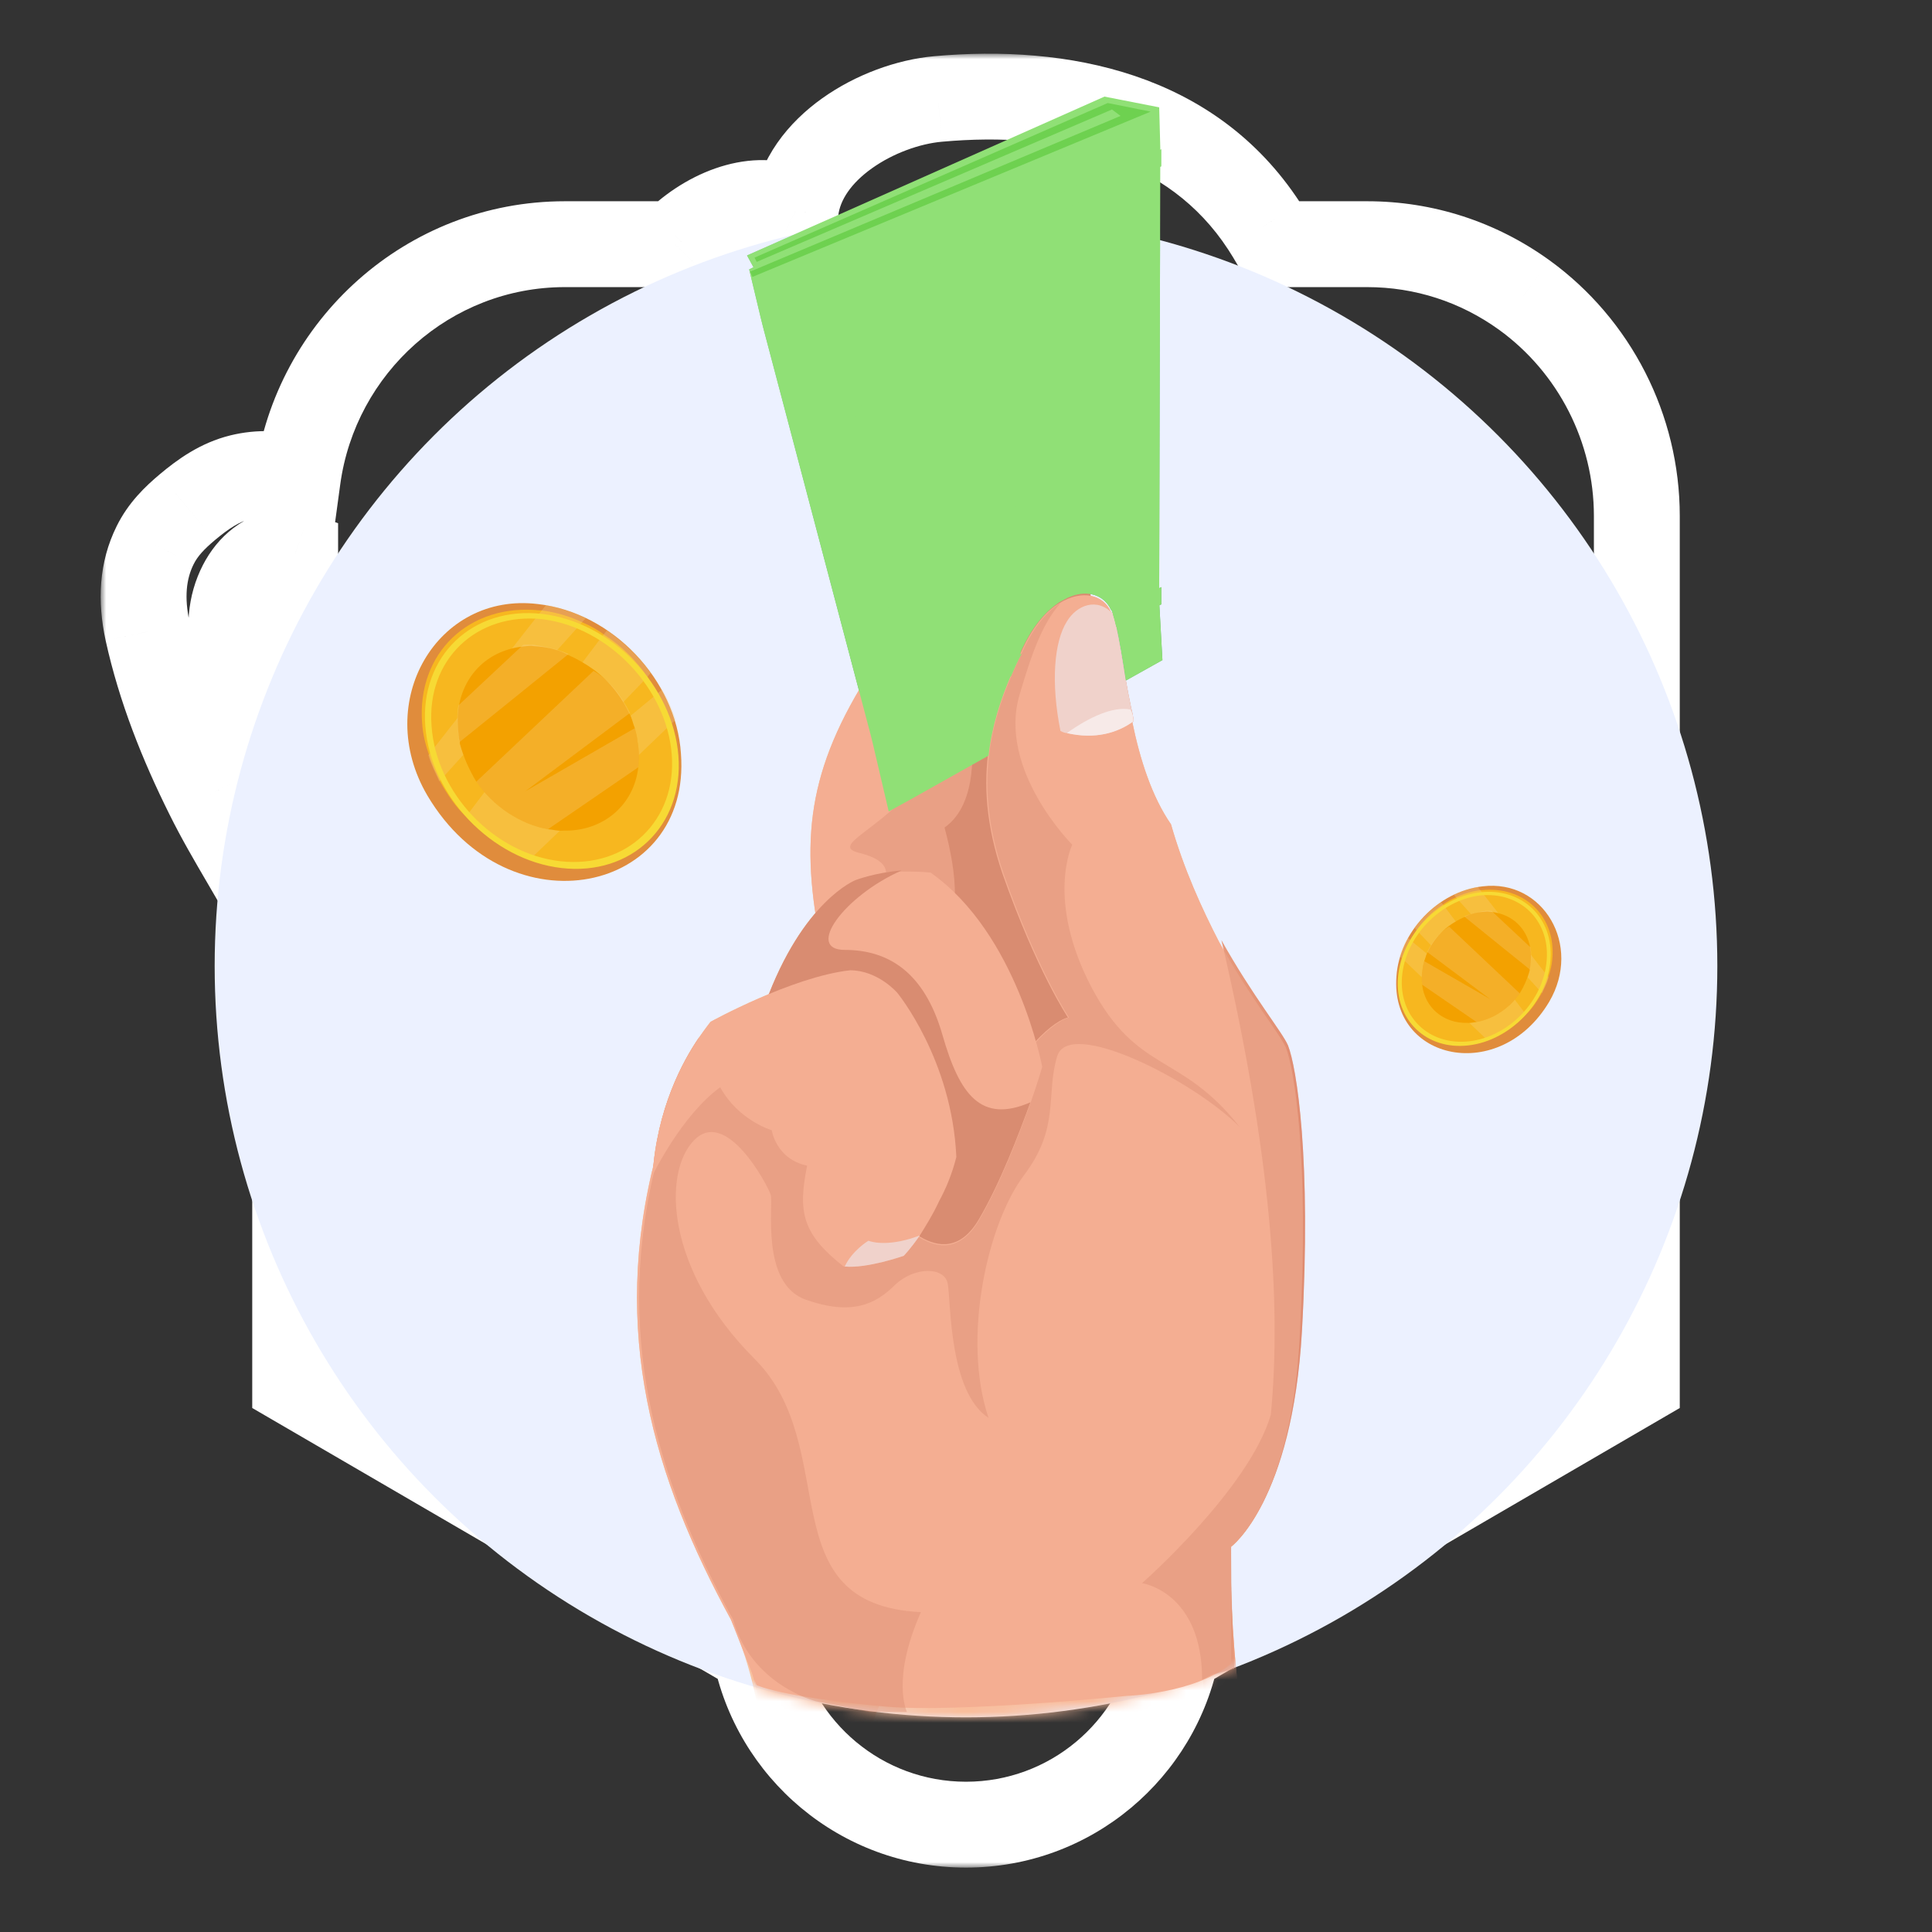 <svg width="180" height="180" viewBox="0 0 180 180" fill="none" xmlns="http://www.w3.org/2000/svg">
<rect x="0" y="0" width="180" height="180" fill="#333333" stroke="none"/>
<mask id="path-1-outside-1_437_6428" maskUnits="userSpaceOnUse" x="9.38" y="5" width="148" height="169" fill="black">
<rect fill="white" x="9.38" y="5" width="148" height="169"/>
<path fill-rule="evenodd" clip-rule="evenodd" d="M52.622 22.75H62.87C63.008 22.608 63.149 22.469 63.293 22.334C66.49 19.354 70.8 17.982 74.123 19.645C74.79 13.767 81.838 9.719 87.399 9.22C99.076 8.166 111.018 10.703 117.774 21.059C118.136 21.615 118.479 22.179 118.804 22.75H127.378C132.66 22.75 137.716 24.388 142.004 27.481C148.573 32.235 152.5 39.923 152.5 48.066V128.88L109.635 153.824C107.85 163.041 99.738 170 90 170C80.262 170 72.15 163.041 70.365 153.824L27.5 128.88V87.969C27.297 87.656 27.09 87.346 26.883 87.036L26.883 87.035C26.613 86.63 26.343 86.225 26.081 85.815C25.271 84.508 24.482 83.189 23.713 81.858C23.397 81.31 23.078 80.763 22.758 80.215C21.583 78.205 20.404 76.188 19.375 74.102C16.928 69.192 14.924 64.137 13.757 58.849C13.103 55.843 13.276 53.164 14.457 50.791C15.186 49.316 16.284 48.239 17.441 47.265C18.916 46.025 20.496 44.919 22.415 44.449C24.145 44.024 25.926 44.084 27.733 44.61C29.409 32.275 39.926 22.75 52.622 22.75ZM27.5 73.717V51.582C27.004 51.407 26.513 51.357 26.033 51.484C24.179 51.972 22.892 53.297 22.144 55.171C21.34 57.188 21.388 59.434 22.081 61.835C23.043 65.134 24.606 68.225 26.21 71.292C26.651 72.095 27.077 72.905 27.5 73.717Z"/>
</mask>
<path d="M62.87 22.75V26.75H64.566L65.745 25.532L62.87 22.75ZM63.293 22.334L60.566 19.409L60.562 19.412L63.293 22.334ZM74.123 19.645L72.332 23.222L77.451 25.785L78.097 20.096L74.123 19.645ZM87.399 9.22L87.756 13.204L87.758 13.204L87.399 9.22ZM117.774 21.059L121.127 18.877L121.124 18.873L117.774 21.059ZM118.804 22.75L115.328 24.729L116.479 26.75H118.804V22.75ZM142.004 27.481L144.35 24.241L144.344 24.237L142.004 27.481ZM152.5 128.88L154.512 132.337L156.5 131.18V128.88H152.5ZM109.635 153.824L107.623 150.367L106.053 151.28L105.708 153.064L109.635 153.824ZM70.365 153.824L74.292 153.064L73.947 151.28L72.377 150.367L70.365 153.824ZM27.5 128.88H23.5V131.18L25.488 132.337L27.5 128.88ZM27.5 87.969H31.5V86.784L30.855 85.79L27.5 87.969ZM26.883 87.036L23.542 89.235L23.549 89.245L23.555 89.255L26.883 87.036ZM26.883 87.035L30.224 84.835L30.217 84.825L30.21 84.815L26.883 87.035ZM26.081 85.815L22.681 87.922L22.694 87.943L22.707 87.963L26.081 85.815ZM23.713 81.858L27.178 79.858L27.178 79.858L23.713 81.858ZM22.758 80.215L26.211 78.197H26.211L22.758 80.215ZM19.375 74.102L22.961 72.331L22.958 72.325L22.955 72.318L19.375 74.102ZM13.757 58.849L9.848 59.699L9.851 59.711L13.757 58.849ZM14.457 50.791L18.038 52.572L18.043 52.563L14.457 50.791ZM17.441 47.265L14.867 44.203L14.867 44.204L17.441 47.265ZM22.415 44.449L23.367 48.334L23.369 48.334L22.415 44.449ZM27.733 44.61L26.614 48.45L31.072 49.749L31.697 45.149L27.733 44.61ZM27.5 51.582H31.5V48.748L28.826 47.808L27.5 51.582ZM27.5 73.717L23.954 75.567L31.5 73.717H27.5ZM26.033 51.484L27.051 55.352L27.051 55.352L26.033 51.484ZM22.144 55.171L18.429 53.688L18.428 53.69L22.144 55.171ZM22.081 61.835L18.238 62.944L18.241 62.955L22.081 61.835ZM26.21 71.292L22.666 73.146L22.684 73.182L22.704 73.217L26.21 71.292ZM62.87 18.75H52.622V26.75H62.87V18.75ZM60.562 19.412C60.368 19.593 60.179 19.779 59.996 19.968L65.745 25.532C65.837 25.436 65.93 25.345 66.024 25.258L60.562 19.412ZM75.913 16.068C70.466 13.341 64.373 15.86 60.566 19.409L66.021 25.26C68.609 22.848 71.134 22.622 72.332 23.222L75.913 16.068ZM87.041 5.236C83.54 5.55 79.713 6.944 76.606 9.157C73.519 11.355 70.654 14.735 70.148 19.194L78.097 20.096C78.258 18.677 79.251 17.094 81.246 15.674C83.22 14.268 85.697 13.389 87.756 13.204L87.041 5.236ZM121.124 18.873C113.183 6.701 99.346 4.126 87.039 5.236L87.758 13.204C98.807 12.207 108.853 14.706 114.424 23.245L121.124 18.873ZM122.281 20.771C121.917 20.132 121.532 19.5 121.127 18.877L114.422 23.241C114.74 23.73 115.042 24.226 115.328 24.729L122.281 20.771ZM127.378 18.75H118.804V26.75H127.378V18.75ZM144.344 24.237C139.377 20.654 133.503 18.75 127.378 18.75V26.75C131.817 26.75 136.055 28.122 139.664 30.725L144.344 24.237ZM156.5 48.066C156.5 38.642 151.959 29.748 144.35 24.241L139.659 30.721C145.186 34.721 148.5 41.203 148.5 48.066H156.5ZM156.5 128.88V48.066H148.5V128.88H156.5ZM111.647 157.281L154.512 132.337L150.488 125.423L107.623 150.367L111.647 157.281ZM90 174C101.69 174 111.42 165.646 113.562 154.585L105.708 153.064C104.281 160.435 97.786 166 90 166V174ZM66.438 154.585C68.58 165.646 78.31 174 90 174V166C82.214 166 75.72 160.435 74.292 153.064L66.438 154.585ZM25.488 132.337L68.353 157.281L72.377 150.367L29.512 125.423L25.488 132.337ZM23.5 87.969V128.88H31.5V87.969H23.5ZM23.555 89.255C23.765 89.568 23.958 89.858 24.145 90.147L30.855 85.79C30.636 85.453 30.415 85.123 30.211 84.816L23.555 89.255ZM23.542 89.234L23.542 89.235L30.224 84.836L30.224 84.835L23.542 89.234ZM22.707 87.963C22.995 88.415 23.289 88.855 23.555 89.254L30.21 84.815C29.936 84.404 29.69 84.034 29.455 83.666L22.707 87.963ZM20.249 83.858C21.039 85.225 21.849 86.58 22.681 87.922L29.481 83.708C28.693 82.436 27.925 81.153 27.178 79.858L20.249 83.858ZM19.304 82.233C19.625 82.782 19.939 83.32 20.249 83.858L27.178 79.858C26.855 79.299 26.53 78.743 26.211 78.197L19.304 82.233ZM15.788 75.873C16.89 78.106 18.142 80.244 19.304 82.233L26.211 78.197C25.025 76.167 23.919 74.27 22.961 72.331L15.788 75.873ZM9.851 59.711C11.11 65.411 13.252 70.783 15.794 75.886L22.955 72.318C20.604 67.601 18.739 62.862 17.663 57.986L9.851 59.711ZM10.876 49.009C9.189 52.399 9.055 56.054 9.848 59.699L17.666 57.998C17.151 55.632 17.363 53.929 18.038 52.572L10.876 49.009ZM14.867 44.204C13.573 45.291 11.969 46.797 10.871 49.018L18.043 52.563C18.403 51.834 18.994 51.185 20.015 50.327L14.867 44.204ZM21.463 40.564C18.632 41.257 16.477 42.85 14.867 44.203L20.015 50.327C21.355 49.201 22.359 48.581 23.367 48.334L21.463 40.564ZM28.852 40.77C26.422 40.062 23.925 39.959 21.461 40.564L23.369 48.334C24.365 48.089 25.43 48.105 26.614 48.45L28.852 40.77ZM52.622 18.75C37.873 18.75 25.707 29.806 23.769 44.072L31.697 45.149C33.11 34.744 41.979 26.75 52.622 26.75V18.75ZM23.5 51.582V73.717H31.5V51.582H23.5ZM27.051 55.352C26.58 55.476 26.237 55.378 26.174 55.355L28.826 47.808C27.771 47.437 26.447 47.239 25.015 47.615L27.051 55.352ZM25.859 56.654C26.242 55.695 26.673 55.452 27.051 55.352L25.015 47.615C21.685 48.492 19.543 50.898 18.429 53.688L25.859 56.654ZM25.924 60.726C25.398 58.903 25.477 57.612 25.86 56.652L18.428 53.69C17.203 56.764 17.378 59.965 18.238 62.944L25.924 60.726ZM29.755 69.438C28.143 66.357 26.759 63.587 25.921 60.715L18.241 62.955C19.328 66.681 21.069 70.093 22.666 73.146L29.755 69.438ZM31.047 71.867C30.621 71.051 30.179 70.209 29.717 69.368L22.704 73.217C23.122 73.98 23.532 74.759 23.954 75.567L31.047 71.867Z" fill="white" mask="url(#path-1-outside-1_437_6428)"/>
<circle cx="90" cy="90" r="70" fill="#ECF1FF"/>
<mask id="mask0_437_6428" style="mask-type:alpha" maskUnits="userSpaceOnUse" x="20" y="20" width="140" height="140">
<circle cx="90" cy="90" r="70" fill="#D9D9D9"/>
</mask>
<g mask="url(#mask0_437_6428)">
<path d="M88.5 107.2C81.7 88.4 83.2 73.9 88.5 62.4C93.8 51 96.2 50.8 98.4 51.2C100.7 51.7 102.7 53.499 101.4 64.499C100.1 75.6 99.5 78.299 102.2 90.999C105 103.7 88.5 107.2 88.5 107.2Z" fill="url(#paint0_linear_437_6428)"/>
<path d="M114.7 144.099C114.7 144.099 114.1 160.099 119 173.699C115.6 176.499 112.1 178.699 108.7 180.299C100.2 184.299 91.9 184.899 85.1 184.299C75.3 183.399 68.6 179.799 68.6 179.799C68.6 179.799 74.7 165.899 68.1 150.899C60.9 137.699 56.8 124.099 61.1 107.699C65.3 91.499 77.8 95.999 76.2 86.599V86.499C74.5 76.899 75.7 70.299 82.4 60.599C84 58.399 85.4 56.699 86.7 55.499C89.1 53.199 91 52.699 92.5 53.399C93.6 53.899 95.3 54.799 95.2 56.699C95.1 62.499 90.5 68.899 90.5 68.899C90.5 68.899 91.3 74.799 88 77.099C89.2 81.599 89.5 85.299 87.7 90.299C86 95.399 87.5 97.299 92.1 103.499C96.5 95.299 99.5 94.799 99.5 94.799C99.5 94.799 96.6 90.499 93.4 81.399C90.3 72.299 92.5 66.199 95.3 60.399C96.3 58.299 97.5 56.899 98.7 56.199C100.8 54.899 102.8 55.399 103.5 56.999C103.5 57.099 103.6 57.199 103.6 57.399C104.2 59.099 104.6 63.099 105.5 67.299C106.2 70.699 107.3 74.199 109.1 76.799C110.3 80.999 112 84.699 113.6 87.799C116.5 92.999 119.3 96.399 119.8 97.599C120.6 99.599 122 108.199 121.1 124.199C120.4 139.899 114.7 144.099 114.7 144.099Z" fill="url(#paint1_linear_437_6428)"/>
<path d="M105.6 67.199C104.1 68.299 102 68.899 99.4 68.299C99.2 68.299 99 68.199 98.8 68.099C97.9 63.599 98.2 59.799 99.4 57.899C100.3 56.399 102.2 55.599 103.7 57.199C104.2 58.699 104.6 62.199 105.4 65.999C105.5 66.399 105.6 66.799 105.6 67.199Z" fill="url(#paint2_linear_437_6428)"/>
<path d="M114.7 144.1C114.7 144.1 114.1 160.1 119 173.7C115.6 176.5 112.1 178.7 108.7 180.3C112.2 173.8 112.2 166 112.2 158.6C112.2 150.4 106.4 147.5 106.4 147.5C106.4 147.5 116.4 138.7 118.4 131.8C119.4 121.4 118.4 107.3 113.8 87.6C116.7 92.8 119.5 96.2 120 97.4C120.8 99.4 122.2 108 121.3 124C120.4 139.9 114.7 144.1 114.7 144.1Z" fill="url(#paint3_linear_437_6428)"/>
<path d="M115.5 104.999C111.1 100.599 99.6 94.799 98.5 98.399C97.4 101.999 98.8 104.999 95.4 109.499C92 113.999 89.6 124.699 92.1 132.099C88.4 129.699 88.6 121.299 88.3 119.599C88 117.999 85.2 117.999 83.4 119.699C81.6 121.499 79.4 122.599 75.1 121.099C70.8 119.599 72.1 112.199 71.8 111.299C71.5 110.399 67.7 103.199 64.7 106.199C61.7 109.199 62 118.299 70.3 126.599C78.6 134.899 71.5 149.499 85.8 150.199C76.8 168.799 77.3 173.999 85.3 184.299C75.5 183.399 68.8 179.799 68.8 179.799C68.8 179.799 74.9 165.899 68.3 150.899C61.1 137.699 57 124.099 61.3 107.699C65.5 91.499 78 95.999 76.4 86.599C78 85.599 79.4 84.799 80.3 84.099C83.7 81.699 82.9 80.199 80.2 79.499C77.5 78.899 80.8 77.799 84 74.599C87.2 71.399 82.6 69.699 86.4 67.999C90.2 66.199 94.7 58.899 90.2 56.199C89.1 55.599 88 55.399 86.8 55.499C89.2 53.199 91.1 52.699 92.6 53.399C93.7 53.899 95.4 54.799 95.3 56.699C95.2 62.499 90.6 68.899 90.6 68.899C90.6 68.899 91.4 74.799 88.1 77.099C89.3 81.599 89.6 85.299 87.8 90.299C86.1 95.399 87.6 97.299 92.2 103.499C96.6 95.299 99.6 94.799 99.6 94.799C99.6 94.799 96.7 90.499 93.5 81.399C90.4 72.299 92.6 66.199 95.4 60.399C96.4 58.299 97.6 56.899 98.8 56.199C97.2 57.999 96.2 60.599 95 64.699C92.9 71.699 99.9 78.699 99.9 78.699C99.9 78.699 97.4 83.799 101.7 91.999C106 100.099 110 97.999 115.5 104.999Z" fill="url(#paint4_linear_437_6428)"/>
<path d="M97.1 99.399C97.1 99.399 96.7 100.799 96 102.799C94.9 105.799 93.2 110.299 91.2 113.699C87.8 119.499 82.8 112.599 82.8 112.599C82.8 112.599 85.6 89.699 71.3 93.599C74.8 83.999 79.7 82.099 79.7 82.099C79.7 82.099 81.5 81.399 84 81.199C84.9 81.199 85.8 81.199 86.7 81.299C94.8 86.999 97.1 99.399 97.1 99.399Z" fill="url(#paint5_linear_437_6428)"/>
<path d="M96 102.7C94.9 105.7 93.2 110.2 91.2 113.6C87.8 119.4 82.8 112.5 82.8 112.5C82.8 112.5 85.6 89.6 71.3 93.5C74.8 83.9 79.7 82 79.7 82C79.7 82 81.5 81.3 84 81.1C78.6 83.5 75 88.5 78.7 88.5C82.7 88.5 86.1 90.5 87.8 96.4C89.4 102 91.4 104.7 96 102.7Z" fill="url(#paint6_linear_437_6428)"/>
<path d="M89.1 107.799C88.7 109.399 88.1 110.799 87.5 111.899C86.9 113.199 86.2 114.299 85.7 115.099C84.8 116.399 84.2 116.999 84.2 116.999C84.2 116.999 80.8 118.199 78.7 117.999H78.6C74.8 114.999 74.3 112.999 75.2 108.599C72.3 107.999 71.9 105.299 71.9 105.299C71.9 105.299 68.8 104.399 67.1 101.299C63.5 103.899 60.8 109.499 60.8 109.499C61.2 103.299 63.6 98.899 65.1 96.699C65.8 95.699 66.2 95.199 66.2 95.199C66.2 95.199 73.8 90.999 79.2 90.399C81.8 90.399 83.6 92.499 83.6 92.499C83.6 92.499 88.7 98.699 89.1 107.799Z" fill="url(#paint7_linear_437_6428)"/>
<path d="M87.5 111.899C86.9 113.199 86.2 114.299 85.7 115.099C84.8 116.399 84.2 116.999 84.2 116.999C84.2 116.999 80.8 118.199 78.7 117.999H78.6C74.8 114.999 74.3 112.999 75.2 108.599C72.3 107.999 71.9 105.299 71.9 105.299C71.9 105.299 68.8 104.399 67.1 101.299C63.5 103.899 60.8 109.499 60.8 109.499C61.2 103.299 63.6 98.899 65.1 96.699C64.4 99.599 66 100.199 68.3 98.599C71.5 96.399 72.7 97.399 72.7 100.599C72.7 103.799 74.4 105.699 78.7 106.499C83 107.299 82.2 107.199 80.2 109.899C78.6 112.199 83.6 114.399 87.5 111.899Z" fill="url(#paint8_linear_437_6428)"/>
<path d="M85.7 115.1C84.8 116.4 84.2 117 84.2 117C84.2 117 80.8 118.2 78.7 118C79.4 116.5 80.9 115.6 80.9 115.6C82.1 116 83.9 115.8 85.7 115.1Z" fill="url(#paint9_linear_437_6428)"/>
<path d="M104.6 147.5C106.1 146.9 107.6 146.5 109.2 146.1C110.7 145.7 112.2 145.3 113.8 144.8C113.2 145.3 112.4 145.7 111.7 146C111 146.3 110.2 146.6 109.4 146.8C108.6 147 107.8 147.2 107 147.3C106.2 147.4 105.4 147.5 104.6 147.5Z" fill="#E08172"/>
<path d="M69.6 151.5C72.9 151.6 76.1 151.7 79.3 151.4C82.5 151.1 85.7 150.4 88.6 148.8C86 150.8 82.6 151.8 79.4 152.1C76.2 152.4 72.8 152.1 69.6 151.5Z" fill="#E08172"/>
<path d="M88.9 117C89 120.1 88.8 123.2 89.3 126.1C89.5 127.6 90 129 90.8 130.3C91.5 131.6 92.5 132.8 93.6 133.9C92.3 133 91.2 131.9 90.3 130.6C89.4 129.3 88.9 127.8 88.6 126.2C88.3 124.6 88.3 123.1 88.4 121.5C88.4 120 88.6 118.5 88.9 117Z" fill="#E08172"/>
<path d="M99.6 94.699C102.8 95.899 105.9 97.299 108.8 98.999C110.3 99.899 111.7 100.899 113 101.999C114.3 103.099 115.5 104.399 116.3 105.899C114.2 103.199 111.3 101.299 108.5 99.599C105.6 97.899 102.5 96.399 99.6 94.699Z" fill="#E08172"/>
<path d="M104.9 78.499C105.6 78.099 106.3 77.999 106.9 77.799C107.6 77.599 108.2 77.499 109 77.399C108.8 77.699 108.5 77.999 108.1 78.099C107.8 78.299 107.4 78.399 107.1 78.499C106.7 78.599 106.4 78.599 106 78.599C105.6 78.599 105.3 78.599 104.9 78.499Z" fill="#E08172"/>
<path d="M107.3 74.7C106.3 75.2 105.3 75.6 104.2 75.9C103.7 76.1 103.1 76.2 102.6 76.3C102 76.4 101.5 76.5 100.9 76.5C100.7 76.5 100.5 76.3 100.6 76.1C100.6 75.9 100.7 75.8 100.9 75.8C101.9 75.5 102.9 75.1 103.9 74.7C104.4 74.5 104.9 74.2 105.3 74C105.8 73.7 106.2 73.4 106.6 73C106.4 73.5 105.9 73.9 105.5 74.2C105.1 74.6 104.6 74.9 104.2 75.1C103.3 75.7 102.2 76.1 101.2 76.4L101.1 75.7C101.5 75.7 102.1 75.6 102.6 75.6L104.2 75.3C105.2 75.2 106.2 74.9 107.3 74.7Z" fill="#E08172"/>
<path opacity="0.35" d="M91.5 66.699C90.7 67.599 89.7 68.299 88.6 68.799C87.5 69.299 86.4 69.699 85.2 69.899V69.199C86.8 69.299 88.5 69.399 90.1 69.099C89.4 69.499 88.5 69.699 87.7 69.799C86.9 69.899 86 69.999 85.2 69.899C85 69.899 84.8 69.699 84.9 69.499C84.9 69.299 85 69.199 85.2 69.199C86.3 68.999 87.4 68.599 88.5 68.199C89.4 67.899 90.5 67.399 91.5 66.699Z" fill="#E08172"/>
<path opacity="0.35" d="M87.5 77.399C85.6 78.899 83.1 79.499 80.8 79.499L80.9 78.799C82 79.099 83.2 79.099 84.4 78.999C85 78.899 85.6 78.799 86.2 78.699C86.8 78.599 87.4 78.499 88 78.199C87.5 78.599 86.9 78.799 86.3 79.099C85.7 79.299 85.1 79.499 84.5 79.599C83.3 79.899 82 79.899 80.7 79.599C80.5 79.499 80.4 79.299 80.4 79.199C80.4 78.999 80.6 78.899 80.8 78.899C82 78.899 83.1 78.799 84.2 78.599C85.3 78.299 86.4 77.899 87.5 77.399Z" fill="#E08172"/>
<path d="M73.4 95C74 94.5 74.7 94.1 75.4 93.8C76.1 93.5 76.9 93.3 77.6 93.1C78.3 92.9 79.1 92.8 79.9 92.7C80.7 92.6 81.4 92.5 82.2 92.6C80.7 93.1 79.3 93.5 77.8 93.8C76.3 94.1 74.9 94.5 73.4 95Z" fill="#E08172"/>
<path d="M81.9 108.9C82.5 108.8 83 108.8 83.6 108.6C84.1 108.5 84.7 108.4 85.2 108.2C86.3 107.9 87.3 107.6 88.4 107.3C88 107.7 87.5 108 87 108.3C86.5 108.6 85.9 108.8 85.4 108.9C84.3 109.3 83 109.3 81.9 108.9Z" fill="#E08172"/>
<path opacity="0.35" d="M69.8 98.5C69.9 99.1 70 99.6 70.1 100.1C70.2 100.6 70.3 101.1 70.5 101.6C70.8 102.6 71.1 103.6 71.6 104.6C71.1 104.3 70.8 103.8 70.5 103.3C70.2 102.8 70 102.3 69.8 101.7C69.4 100.7 69.4 99.5 69.8 98.5Z" fill="#E08172"/>
<path d="M69.8 106.599C70.1 106.099 70.8 105.999 71.3 106.099C71.8 106.299 72.3 106.699 72.4 107.199C71.9 107.099 71.5 106.899 71.1 106.799C70.7 106.699 70.3 106.599 69.8 106.599Z" fill="#E08172"/>
<path opacity="0.68" d="M105.6 67.199C104.1 68.299 102 68.899 99.4 68.299C101.5 66.799 103.7 65.799 105.3 66.099C105.5 66.399 105.6 66.799 105.6 67.199Z" fill="#F8917F"/>
<path d="M108.3 61.5L104.9 63.4C104.6 61.4 104.3 59.6 104 58.3C103.9 57.9 103.8 57.5 103.7 57.2C103.7 57.1 103.6 56.9 103.5 56.8C102.9 55.5 101.4 54.9 99.7 55.6C99.4 55.7 99.1 55.9 98.7 56.1C97.5 56.9 96.3 58.2 95.3 60.3C95.2 60.5 95.1 60.7 95.1 60.8C94.8 61.5 94.5 62.2 94.2 62.9C93.2 65.2 92.4 67.7 92.1 70.4L84.8 74.5L82.8 75.6L81.3 69.2L81.1 68.4L71.1 30.5L70.9 29.7L69.8 25.1L70.2 24.9L69.6 23.8L102.9 9L108 10L108.1 13.7V14.2V15.2V15.3L108 53.9V54.5V54.9V56.1L108.3 61.5Z" fill="url(#paint10_linear_437_6428)"/>
<path d="M70.3 24L103.2 9.6L107.2 10.4L70.1 25.8L69.9 25.3L104.4 10.8L103.6 10.2L70.5 24.4L70.3 24Z" fill="url(#paint11_linear_437_6428)"/>
<path opacity="0.56" d="M99.8 55.599C99.5 55.7 99.2 55.9 98.8 56.099C97.6 56.9 96.4 58.2 95.4 60.3C93.9 63.4 92.6 66.7 92.2 70.4L84.9 74.499C87.4 63.4 93.8 51.599 99.8 55.599Z" fill="url(#paint12_linear_437_6428)"/>
<path d="M94.2 63L85.5 67.1L75.5 28.2L108.2 13.9V14.4V15.4V15.5L85.4 25.5C86.3 29.9 83.8 35.8 79.6 38.2L84.2 56.1C90.4 54.9 93.5 59.5 94.5 61.2L95.2 60.9C94.8 61.6 94.5 62.3 94.2 63ZM95.2 30.6C92.6 31 91.3 35.6 92.1 40.7C93 45.9 95.8 49.7 98.3 49.3C100.9 48.9 102.2 44.3 101.4 39.2C100.6 34 97.8 30.2 95.2 30.6ZM108.2 56.3V55.1V54.7L103.6 56.9C103.6 57 103.7 57.1 103.7 57.3C103.8 57.6 103.9 58 104 58.4L108.2 56.3Z" fill="url(#paint13_linear_437_6428)"/>
</g>
<path d="M88.5 107.2C81.7 88.4 83.2 73.9 88.5 62.4C93.8 51 96.2 50.8 98.4 51.2C100.7 51.7 102.7 53.499 101.4 64.499C100.1 75.6 99.5 78.299 102.2 90.999C105 103.7 88.5 107.2 88.5 107.2Z" fill="#D98C71"/>
<path d="M114.7 144.099V154.999C111.3 157.799 105 157.999 105 157.999C105 157.999 89.3 159.599 82.5 158.999C72.7 158.099 70.5 156.999 70.5 156.999C70.5 156.999 70.5 156.999 68.1 150.899C60.9 137.699 56.8 124.099 61.1 107.699C65.3 91.499 77.8 95.999 76.2 86.599V86.499C74.5 76.899 75.7 70.299 82.4 60.599C84 58.399 85.4 56.699 86.7 55.499C89.1 53.199 91 52.699 92.5 53.399C93.6 53.899 95.3 54.799 95.2 56.699C95.1 62.499 90.5 68.899 90.5 68.899C90.5 68.899 91.3 74.799 88 77.099C89.2 81.599 89.5 85.299 87.7 90.299C86 95.399 87.5 97.299 92.1 103.499C96.5 95.299 99.5 94.799 99.5 94.799C99.5 94.799 96.6 90.499 93.4 81.399C90.3 72.299 92.5 66.199 95.3 60.399C96.3 58.299 97.5 56.899 98.7 56.199C100.8 54.899 102.8 55.399 103.5 56.999C103.5 57.099 103.6 57.199 103.6 57.399C104.2 59.099 104.6 63.099 105.5 67.299C106.2 70.699 107.3 74.199 109.1 76.799C110.3 80.999 112 84.699 113.6 87.799C116.5 92.999 119.3 96.399 119.8 97.599C120.6 99.599 122 108.199 121.1 124.199C120.4 139.899 114.7 144.099 114.7 144.099Z" fill="#F4AE92"/>
<path d="M105.6 67.199C104.1 68.299 102 68.899 99.4 68.299C99.2 68.299 99 68.199 98.8 68.099C97.9 63.599 98.2 59.799 99.4 57.899C100.3 56.399 102.2 55.599 103.7 57.199C104.2 58.699 104.6 62.199 105.4 65.999C105.5 66.399 105.6 66.799 105.6 67.199Z" fill="#F0D2CB"/>
<path opacity="0.4" d="M114.7 144.1C114.7 144.1 114.7 149.5 115 155.5L113 156L112 156.5C112 148.3 106.4 147.5 106.4 147.5C106.4 147.5 116.4 138.7 118.4 131.8C119.4 121.4 118.4 107.3 113.8 87.6C116.7 92.8 119.5 96.2 120 97.4C120.8 99.4 122.2 108 121.3 124C120.4 139.9 114.7 144.1 114.7 144.1Z" fill="#D98C71"/>
<path opacity="0.4" d="M115.5 104.999C111.1 100.599 99.6 94.799 98.5 98.399C97.4 101.999 98.8 104.999 95.4 109.499C92 113.999 89.6 124.699 92.1 132.099C88.4 129.699 88.6 121.299 88.3 119.599C88 117.999 85.2 117.999 83.4 119.699C81.6 121.499 79.4 122.599 75.1 121.099C70.8 119.599 72.1 112.199 71.8 111.299C71.5 110.399 67.7 103.199 64.7 106.199C61.7 109.199 62 118.299 70.3 126.599C78.6 134.899 71.5 149.499 85.8 150.199C83 156.499 84.5 159.499 84.5 159.499H81L76 158.499C76 158.499 70 156.999 68.3 150.899C61.1 137.699 57 124.099 61.3 107.699C65.5 91.499 78 95.999 76.4 86.599C78 85.599 79.4 84.799 80.3 84.099C83.7 81.699 82.9 80.199 80.2 79.499C77.5 78.899 80.8 77.799 84 74.599C87.2 71.399 82.6 69.699 86.4 67.999C90.2 66.199 94.7 58.899 90.2 56.199C89.1 55.599 88 55.399 86.8 55.499C89.2 53.199 91.1 52.699 92.6 53.399C93.7 53.899 95.4 54.799 95.3 56.699C95.2 62.499 90.6 68.899 90.6 68.899C90.6 68.899 91.4 74.799 88.1 77.099C89.3 81.599 89.6 85.299 87.8 90.299C86.1 95.399 87.6 97.299 92.2 103.499C96.6 95.299 99.6 94.799 99.6 94.799C99.6 94.799 96.7 90.499 93.5 81.399C90.4 72.299 92.6 66.199 95.4 60.399C96.4 58.299 97.6 56.899 98.8 56.199C97.2 57.999 96.2 60.599 95 64.699C92.9 71.699 99.9 78.699 99.9 78.699C99.9 78.699 97.4 83.799 101.7 91.999C106 100.099 110 97.999 115.5 104.999Z" fill="#D98C71"/>
<path d="M97.1 99.399C97.1 99.399 96.7 100.799 96 102.799C94.9 105.799 93.2 110.299 91.2 113.699C87.8 119.499 82.8 112.599 82.8 112.599C82.8 112.599 85.6 89.699 71.3 93.599C74.8 83.999 79.7 82.099 79.7 82.099C79.7 82.099 81.5 81.399 84 81.199C84.9 81.199 85.8 81.199 86.7 81.299C94.8 86.999 97.1 99.399 97.1 99.399Z" fill="#F4AE92"/>
<path d="M96 102.7C94.9 105.7 93.2 110.2 91.2 113.6C87.8 119.4 82.8 112.5 82.8 112.5C82.8 112.5 85.6 89.6 71.3 93.5C74.8 83.9 79.7 82 79.7 82C79.7 82 81.5 81.3 84 81.1C78.6 83.5 75 88.5 78.7 88.5C82.7 88.5 86.1 90.5 87.8 96.4C89.4 102 91.4 104.7 96 102.7Z" fill="#D98C71"/>
<path d="M89.1 107.799C88.7 109.399 88.1 110.799 87.5 111.899C86.9 113.199 86.2 114.299 85.7 115.099C84.8 116.399 84.2 116.999 84.2 116.999C84.2 116.999 80.8 118.199 78.7 117.999H78.6C74.8 114.999 74.3 112.999 75.2 108.599C72.3 107.999 71.9 105.299 71.9 105.299C71.9 105.299 68.8 104.399 67.1 101.299C63.5 103.899 60.8 109.499 60.8 109.499C61.2 103.299 63.6 98.899 65.1 96.699C65.8 95.699 66.2 95.199 66.2 95.199C66.2 95.199 73.8 90.999 79.2 90.399C81.8 90.399 83.6 92.499 83.6 92.499C83.6 92.499 88.7 98.699 89.1 107.799Z" fill="#F4AE92"/>
<path d="M85.7 115.1C84.8 116.4 84.2 117 84.2 117C84.2 117 80.8 118.2 78.7 118C79.4 116.5 80.9 115.6 80.9 115.6C82.1 116 83.9 115.8 85.7 115.1Z" fill="#F0D2CB"/>
<path opacity="0.35" d="M91.5 66.699C90.7 67.599 89.7 68.299 88.6 68.799C87.5 69.299 86.4 69.699 85.2 69.899V69.199C86.8 69.299 88.5 69.399 90.1 69.099C89.4 69.499 88.5 69.699 87.7 69.799C86.9 69.899 86 69.999 85.2 69.899C85 69.899 84.8 69.699 84.9 69.499C84.9 69.299 85 69.199 85.2 69.199C86.3 68.999 87.4 68.599 88.5 68.199C89.4 67.899 90.5 67.399 91.5 66.699Z" fill="#E08172"/>
<path d="M105.6 67.199C104.1 68.299 102 68.899 99.4 68.299C101.5 66.799 103.7 65.799 105.3 66.099C105.5 66.399 105.6 66.799 105.6 67.199Z" fill="#F7EAE8"/>
<path d="M108.3 61.5L104.9 63.4C104.6 61.4 104.3 59.6 104 58.3C103.9 57.9 103.8 57.5 103.7 57.2C103.7 57.1 103.6 56.9 103.5 56.8C102.9 55.5 101.4 54.9 99.7 55.6C99.4 55.7 99.1 55.9 98.7 56.1C97.5 56.9 96.3 58.2 95.3 60.3C95.2 60.5 95.1 60.7 95.1 60.8C94.8 61.5 94.5 62.2 94.2 62.9C93.2 65.2 92.4 67.7 92.1 70.4L84.8 74.5L82.8 75.6L81.3 69.2L81.1 68.4L71.1 30.5L70.9 29.7L69.8 25.1L70.2 24.9L69.6 23.8L102.9 9L108 10L108.1 13.7V14.2V15.2V15.3L108 53.9V54.5V54.9V56.1L108.3 61.5Z" fill="#90E076"/>
<path d="M70.3 24L103.2 9.6L107.2 10.4L70.1 25.8L69.9 25.3L104.4 10.8L103.6 10.2L70.5 24.4L70.3 24Z" fill="#6ED150"/>
<path d="M94.2 63L85.5 67.1L75.5 28.2L108.2 13.9V14.4V15.4V15.5L85.4 25.5C86.3 29.9 83.8 35.8 79.6 38.2L84.2 56.1C90.4 54.9 93.5 59.5 94.5 61.2L95.2 60.9C94.8 61.6 94.5 62.3 94.2 63ZM95.2 30.6C92.6 31 91.3 35.6 92.1 40.7C93 45.9 95.8 49.7 98.3 49.3C100.9 48.9 102.2 44.3 101.4 39.2C100.6 34 97.8 30.2 95.2 30.6ZM108.2 56.3V55.1V54.7L103.6 56.9C103.6 57 103.7 57.1 103.7 57.3C103.8 57.6 103.9 58 104 58.4L108.2 56.3Z" fill="#90E076"/>
<path d="M50.119 56.279C40.735 55.133 34.698 65.388 39.819 74.119C47.427 86.941 64.449 83.258 63.441 70.205C63 63.369 57.062 57.054 50.119 56.279Z" fill="#E08C3C"/>
<path d="M39.328 67.369C39.398 68.448 39.654 69.404 39.997 70.411C40.216 71.23 40.659 72.063 41.016 72.846C41.705 74.053 42.444 75.172 43.42 76.082C45.062 77.838 47.177 79.175 49.505 79.942C50.298 80.169 51.177 80.445 52.07 80.499C58.566 81.247 63.462 76.568 62.958 70.042C62.874 69.185 62.791 68.329 62.522 67.596C62.266 66.64 61.836 65.584 61.307 64.701C61.024 64.191 60.654 63.631 60.371 63.121C59.299 61.578 57.99 60.245 56.395 59.209C55.752 58.722 55.059 58.322 54.316 58.009C53.14 57.446 51.864 57.055 50.575 56.888C50.489 56.838 50.352 56.875 50.352 56.875C43.719 56.163 38.824 60.842 39.328 67.369Z" fill="#F7B71F"/>
<path opacity="0.28" d="M43.42 76.082C45.062 77.838 47.177 79.175 49.505 79.942L62.435 67.546L62.959 67.04C62.616 66.034 62.223 65.114 61.693 64.231L61.22 64.651L49.767 74.089L60.235 63.158L60.621 62.689C59.549 61.146 58.103 59.849 56.558 58.726L56.171 59.196L43.42 76.082Z" fill="#F7D390"/>
<path opacity="0.28" d="M39.91 70.361C40.13 71.181 40.573 72.014 40.929 72.797C44.045 69.4 50.34 62.295 54.18 58.046C54.28 57.873 54.466 57.749 54.566 57.576C53.39 57.013 52.114 56.623 50.875 56.369L50.439 56.925L39.91 70.361Z" fill="#F7D390"/>
<path d="M39.624 67.656C40.129 74.182 45.82 80.124 52.317 80.873C58.813 81.621 63.708 76.942 63.204 70.415C62.7 63.889 57.008 57.947 50.512 57.198C44.016 56.45 39.12 61.129 39.624 67.656ZM62.584 70.288C63.065 76.455 58.407 80.924 52.22 80.24C46.034 79.555 40.639 73.899 40.208 67.646C39.727 61.479 44.385 57.01 50.572 57.695C56.708 58.466 62.103 64.122 62.584 70.288Z" fill="#F7DA34"/>
<path d="M49.705 60.196C49.395 60.133 49.122 60.206 48.762 60.229C45.56 60.575 43.281 62.723 42.733 65.871C42.593 66.713 42.626 67.656 42.746 68.649C42.733 68.872 42.856 69.059 42.842 69.282C43.172 70.512 43.724 71.754 44.377 72.824C45.942 75.113 48.44 76.786 51.055 77.257C51.502 77.284 51.985 77.447 52.481 77.387C56.239 77.479 59.078 74.961 59.466 71.49C59.556 70.733 59.559 69.927 59.39 69.021C59.367 68.661 59.257 68.251 59.147 67.841C58.951 67.382 58.891 66.885 58.644 66.512C57.932 64.946 56.81 63.49 55.351 62.417C54.621 61.88 53.755 61.38 52.926 61.017C51.973 60.467 50.821 60.263 49.705 60.196Z" fill="#F3A100"/>
<path opacity="0.28" d="M52.976 60.93C49.727 63.557 45.818 66.728 42.806 69.145C42.769 69.009 42.696 68.736 42.709 68.512C42.59 67.52 42.556 66.577 42.697 65.734L48.725 60.092C48.998 60.019 49.308 60.083 49.668 60.059C50.821 60.263 51.973 60.467 52.976 60.93ZM58.694 66.425L48.937 73.725L59.147 67.841C59.257 68.251 59.367 68.661 59.39 69.021C59.559 69.927 59.556 70.733 59.465 71.489L51.055 77.257C48.44 76.786 45.942 75.113 44.377 72.824L55.301 62.503C56.773 63.353 57.895 64.809 58.694 66.425Z" fill="#F7D390"/>
<path d="M138.132 82.579C143.786 81.888 147.424 88.068 144.338 93.329C139.754 101.055 129.496 98.836 130.104 90.971C130.37 86.851 133.948 83.046 138.132 82.579Z" fill="#E08C3C"/>
<path d="M144.634 89.262C144.592 89.912 144.438 90.488 144.231 91.095C144.099 91.589 143.832 92.091 143.617 92.562C143.202 93.289 142.756 93.964 142.168 94.512C141.179 95.57 139.904 96.376 138.501 96.838C138.024 96.975 137.494 97.141 136.956 97.174C133.041 97.625 130.091 94.805 130.395 90.872C130.445 90.356 130.495 89.84 130.658 89.399C130.812 88.823 131.071 88.186 131.39 87.654C131.56 87.347 131.783 87.009 131.954 86.702C132.6 85.772 133.388 84.969 134.35 84.345C134.737 84.051 135.155 83.81 135.602 83.621C136.311 83.282 137.08 83.047 137.857 82.946C137.909 82.916 137.991 82.938 137.991 82.938C141.988 82.509 144.938 85.329 144.634 89.262Z" fill="#F7B71F"/>
<path opacity="0.28" d="M142.168 94.512C141.179 95.57 139.904 96.375 138.501 96.838L130.71 89.368L130.395 89.063C130.601 88.457 130.838 87.903 131.157 87.37L131.442 87.623L138.344 93.31L132.036 86.724L131.803 86.441C132.449 85.511 133.32 84.73 134.251 84.053L134.484 84.336L142.168 94.512Z" fill="#F7D390"/>
<path opacity="0.28" d="M144.283 91.064C144.151 91.558 143.884 92.06 143.67 92.532C141.792 90.485 137.998 86.204 135.685 83.643C135.625 83.539 135.512 83.465 135.452 83.36C136.16 83.021 136.929 82.786 137.676 82.633L137.939 82.968L144.283 91.064Z" fill="#F7D390"/>
<path d="M144.455 89.434C144.151 93.367 140.722 96.947 136.807 97.398C132.893 97.849 129.943 95.03 130.247 91.097C130.551 87.164 133.98 83.584 137.895 83.133C141.809 82.682 144.759 85.501 144.455 89.434ZM130.62 91.02C130.33 94.736 133.138 97.43 136.865 97.017C140.593 96.604 143.844 93.196 144.104 89.428C144.394 85.712 141.587 83.019 137.859 83.432C134.161 83.897 130.91 87.304 130.62 91.02Z" fill="#F7DA34"/>
<path d="M138.381 84.94C138.568 84.901 138.733 84.946 138.949 84.96C140.879 85.168 142.252 86.462 142.582 88.359C142.666 88.867 142.647 89.435 142.575 90.033C142.583 90.168 142.508 90.28 142.516 90.415C142.318 91.156 141.985 91.905 141.592 92.549C140.649 93.929 139.143 94.937 137.567 95.22C137.298 95.237 137.007 95.335 136.708 95.299C134.444 95.354 132.733 93.837 132.499 91.745C132.445 91.289 132.443 90.803 132.545 90.257C132.559 90.041 132.625 89.794 132.691 89.547C132.81 89.27 132.846 88.971 132.994 88.746C133.424 87.802 134.1 86.924 134.979 86.278C135.418 85.954 135.94 85.653 136.44 85.434C137.014 85.103 137.709 84.98 138.381 84.94Z" fill="#F3A100"/>
<path opacity="0.28" d="M136.41 85.382C138.368 86.965 140.723 88.876 142.539 90.332C142.561 90.25 142.605 90.085 142.597 89.951C142.669 89.353 142.689 88.785 142.604 88.277L138.972 84.877C138.807 84.833 138.62 84.871 138.403 84.857C137.709 84.98 137.014 85.103 136.41 85.382ZM132.964 88.693L138.844 93.092L132.692 89.547C132.625 89.794 132.559 90.041 132.545 90.257C132.443 90.803 132.445 91.289 132.5 91.745L137.568 95.22C139.143 94.937 140.649 93.928 141.592 92.549L135.009 86.33C134.122 86.842 133.446 87.72 132.964 88.693Z" fill="#F7D390"/>
<defs>
<linearGradient id="paint0_linear_437_6428" x1="92.379" y1="63.334" x2="93.719" y2="84.207" gradientUnits="userSpaceOnUse">
<stop offset="0" stop-color="#F39067"/>
<stop offset="0.368" stop-color="#EA8561"/>
<stop offset="1" stop-color="#D46951"/>
</linearGradient>
<linearGradient id="paint1_linear_437_6428" x1="59.472" y1="118.719" x2="121.648" y2="118.719" gradientUnits="userSpaceOnUse">
<stop offset="0" stop-color="#F8C5A1"/>
<stop offset="0.734" stop-color="#F9BA9A"/>
<stop offset="1" stop-color="#FAB597"/>
</linearGradient>
<linearGradient id="paint2_linear_437_6428" x1="98.371" y1="62.416" x2="105.649" y2="62.416" gradientUnits="userSpaceOnUse">
<stop offset="0" stop-color="#F7B08A"/>
<stop offset="0.392" stop-color="#F1A583"/>
<stop offset="1" stop-color="#E38C72"/>
</linearGradient>
<linearGradient id="paint3_linear_437_6428" x1="106.413" y1="133.942" x2="121.648" y2="133.942" gradientUnits="userSpaceOnUse">
<stop offset="0" stop-color="#F7B08A"/>
<stop offset="0.392" stop-color="#F1A583"/>
<stop offset="1" stop-color="#E38C72"/>
</linearGradient>
<linearGradient id="paint4_linear_437_6428" x1="84.359" y1="149.416" x2="91.539" y2="62.7" gradientUnits="userSpaceOnUse">
<stop offset="0" stop-color="#F7B08A"/>
<stop offset="0.392" stop-color="#F1A583"/>
<stop offset="1" stop-color="#E38C72"/>
</linearGradient>
<linearGradient id="paint5_linear_437_6428" x1="92.137" y1="87.118" x2="87.445" y2="93.781" gradientUnits="userSpaceOnUse">
<stop offset="0" stop-color="#F8C5A1"/>
<stop offset="0.734" stop-color="#F9BA9A"/>
<stop offset="1" stop-color="#FAB597"/>
</linearGradient>
<linearGradient id="paint6_linear_437_6428" x1="68.624" y1="90.264" x2="83.335" y2="97.584" gradientUnits="userSpaceOnUse">
<stop offset="0" stop-color="#F7B08A"/>
<stop offset="0.392" stop-color="#F1A583"/>
<stop offset="1" stop-color="#E38C72"/>
</linearGradient>
<linearGradient id="paint7_linear_437_6428" x1="79.77" y1="99.296" x2="73.858" y2="108.118" gradientUnits="userSpaceOnUse">
<stop offset="0" stop-color="#F8C5A1"/>
<stop offset="0.734" stop-color="#F9BA9A"/>
<stop offset="1" stop-color="#FAB597"/>
</linearGradient>
<linearGradient id="paint8_linear_437_6428" x1="61.672" y1="117.429" x2="72.863" y2="108.278" gradientUnits="userSpaceOnUse">
<stop offset="0" stop-color="#F7B08A"/>
<stop offset="0.392" stop-color="#F1A583"/>
<stop offset="1" stop-color="#E38C72"/>
</linearGradient>
<linearGradient id="paint9_linear_437_6428" x1="74.562" y1="122.153" x2="84.416" y2="114.88" gradientUnits="userSpaceOnUse">
<stop offset="0" stop-color="#F7B08A"/>
<stop offset="0.392" stop-color="#F1A583"/>
<stop offset="1" stop-color="#E38C72"/>
</linearGradient>
<linearGradient id="paint10_linear_437_6428" x1="86.565" y1="19.017" x2="105.193" y2="68.936" gradientUnits="userSpaceOnUse">
<stop offset="0" stop-color="#85C996"/>
<stop offset="0.376" stop-color="#7AC08C"/>
<stop offset="1" stop-color="#5FAA71"/>
</linearGradient>
<linearGradient id="paint11_linear_437_6428" x1="87.703" y1="15.565" x2="88.922" y2="18.831" gradientUnits="userSpaceOnUse">
<stop offset="0" stop-color="#85C996"/>
<stop offset="0.376" stop-color="#7AC08C"/>
<stop offset="1" stop-color="#5FAA71"/>
</linearGradient>
<linearGradient id="paint12_linear_437_6428" x1="89.764" y1="58.296" x2="94.608" y2="71.275" gradientUnits="userSpaceOnUse">
<stop offset="0" stop-color="#F7B08A"/>
<stop offset="0.392" stop-color="#F1A583"/>
<stop offset="1" stop-color="#E38C72"/>
</linearGradient>
<linearGradient id="paint13_linear_437_6428" x1="89.52" y1="20.849" x2="104.179" y2="60.132" gradientUnits="userSpaceOnUse">
<stop offset="0" stop-color="#85C996"/>
<stop offset="0.376" stop-color="#7AC08C"/>
<stop offset="1" stop-color="#5FAA71"/>
</linearGradient>
</defs>
</svg>
